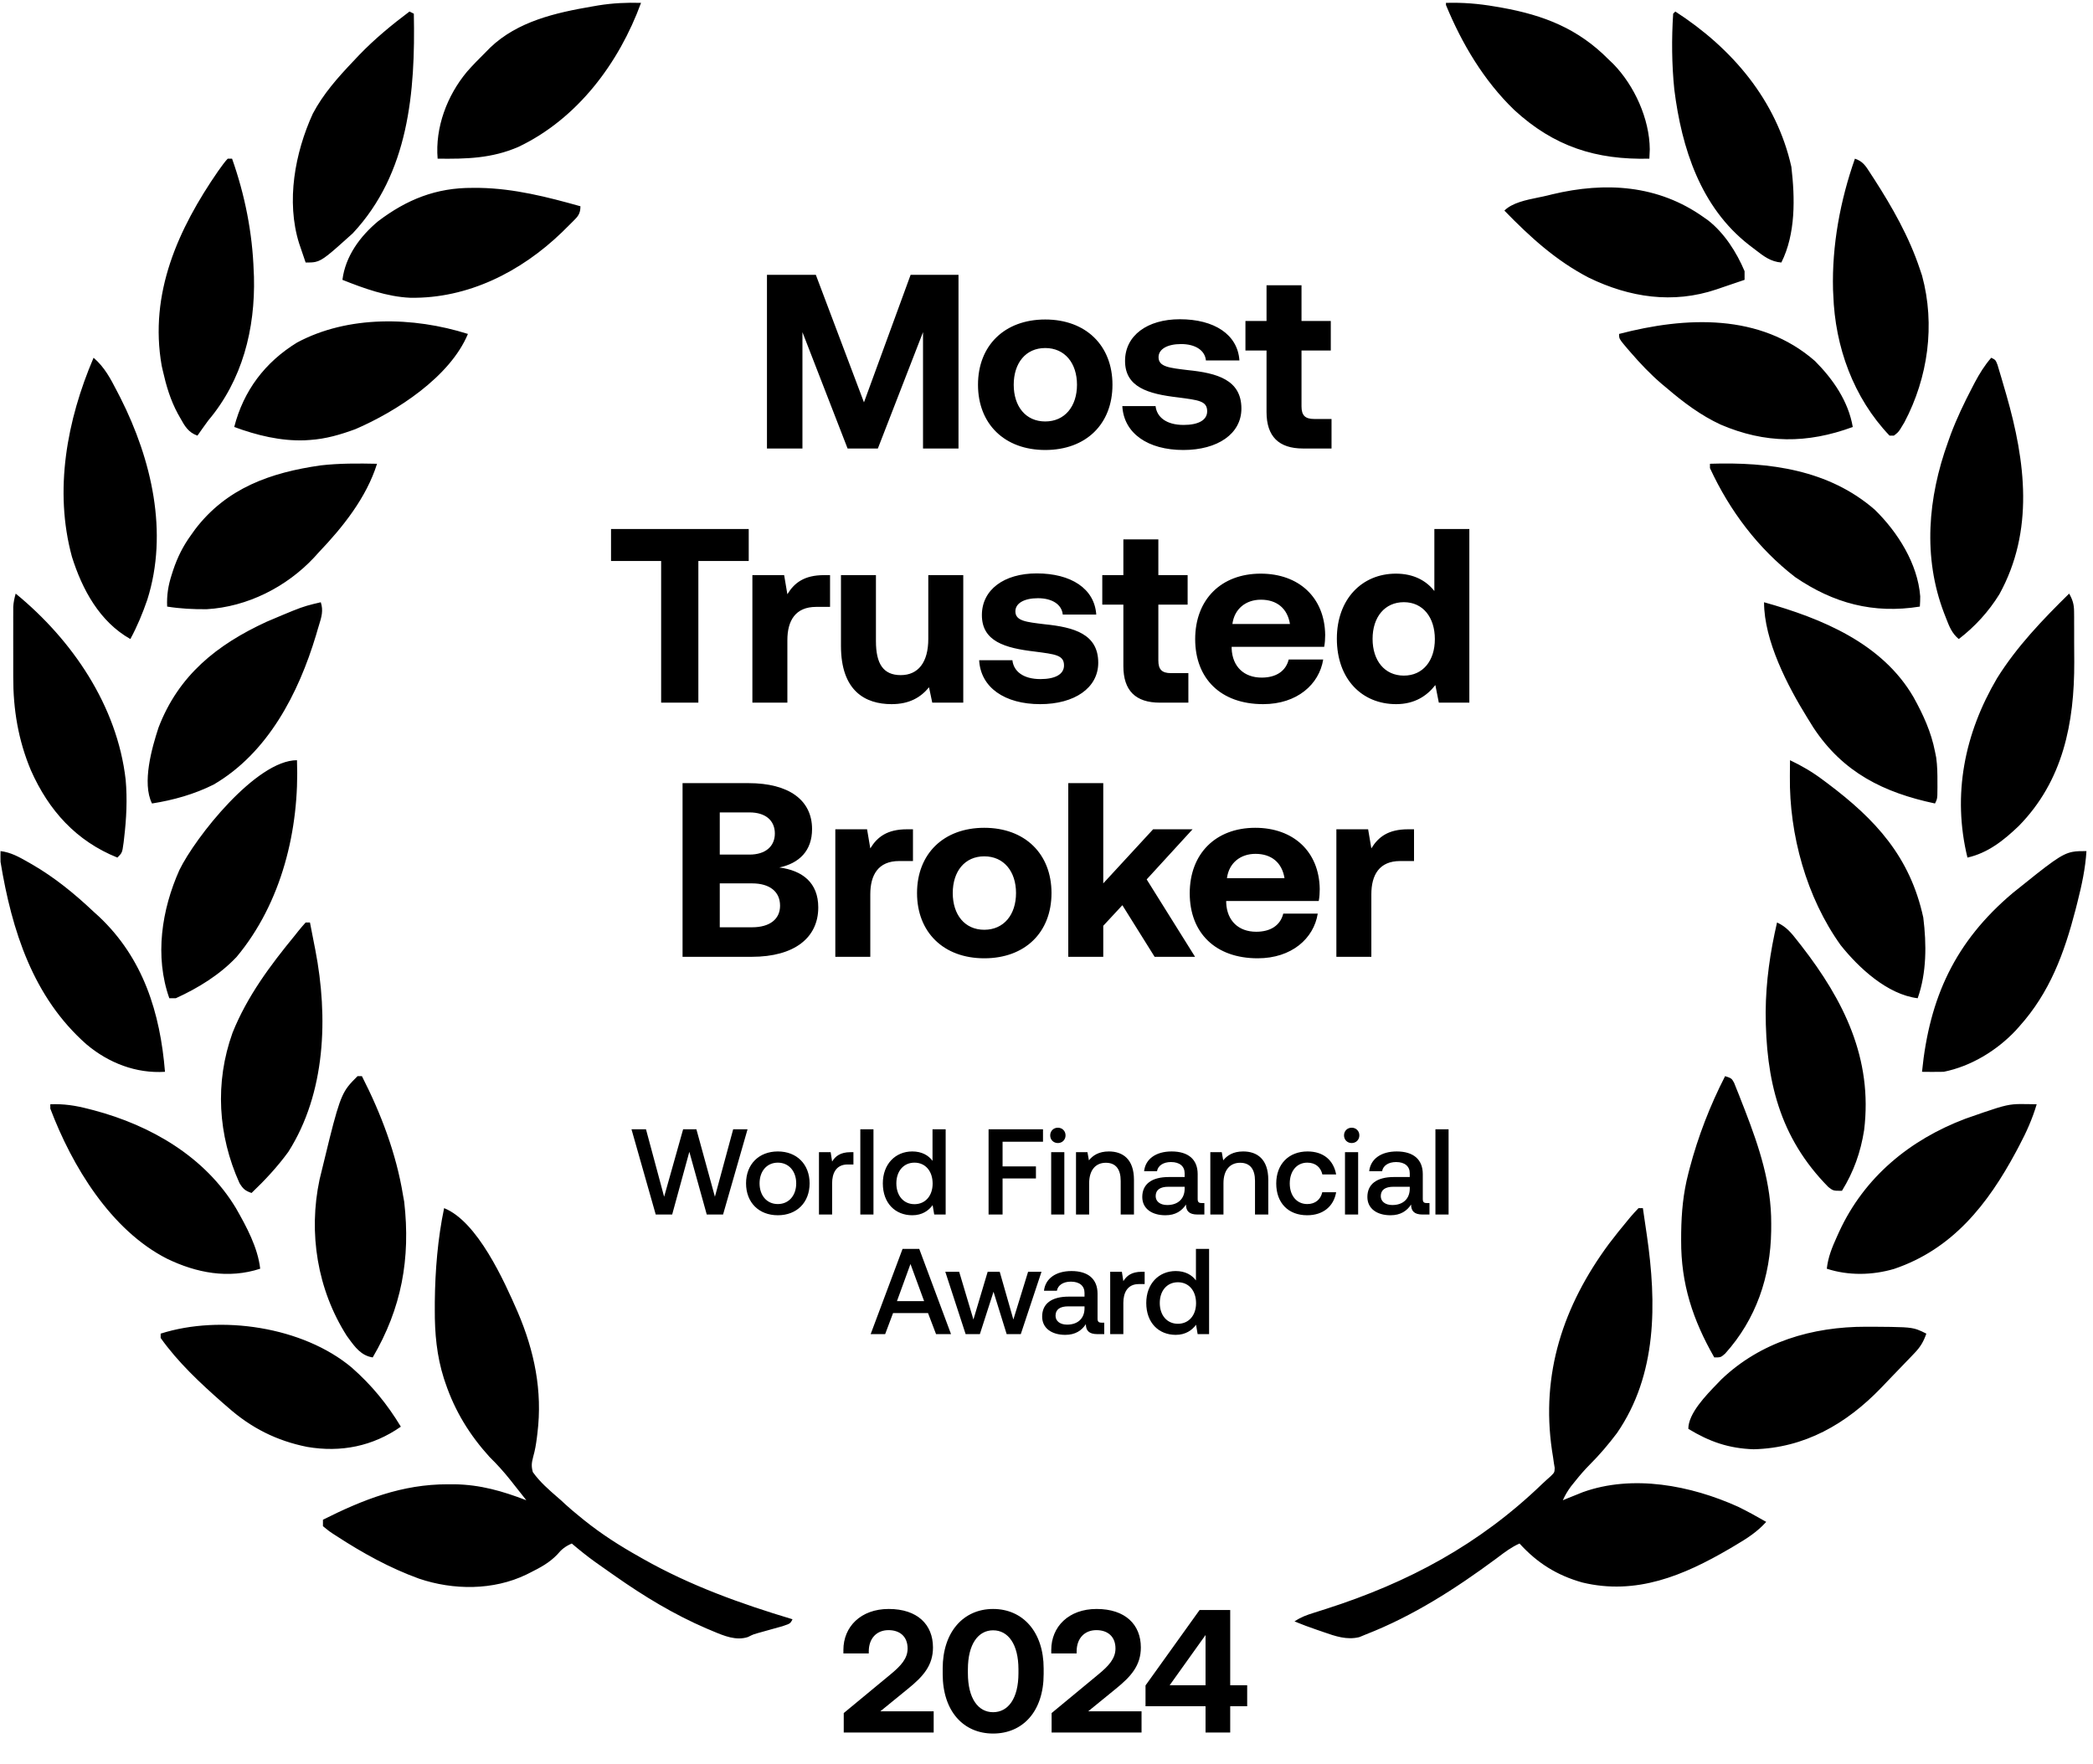 <svg viewBox="0 0 280 236" fill="none" xmlns="http://www.w3.org/2000/svg">
<path fill-rule="evenodd" clip-rule="evenodd" d="M85.756 0.384C82.799 8.466 77.224 15.909 69.35 19.652C65.768 21.201 62.396 21.271 58.546 21.226C58.199 17.05 59.808 12.784 62.477 9.589C63.255 8.703 64.076 7.87 64.914 7.042L65.576 6.371C69.252 2.854 74.322 1.707 79.189 0.872L80.057 0.722C81.97 0.415 83.82 0.326 85.756 0.384ZM54.783 1.541L55.362 1.831C55.575 12.292 54.701 23.195 47.181 31.223L47.18 31.223L47.179 31.224L47.179 31.224C44.041 34.049 43.178 34.826 42.193 35.039C41.819 35.12 41.428 35.12 40.888 35.12C40.7 34.572 40.513 34.023 40.327 33.474L40.012 32.548C38.258 26.933 39.454 20.447 41.846 15.208C43.239 12.564 45.209 10.354 47.256 8.199L48.051 7.358C50.133 5.197 52.386 3.343 54.783 1.541ZM12.519 47.857C13.993 49.128 14.784 50.646 15.667 52.362L16.129 53.256C20.276 61.482 22.56 71.226 19.706 80.229C19.077 82.055 18.358 83.79 17.44 85.489C13.329 83.17 11.001 78.869 9.625 74.489C7.206 65.614 8.944 56.215 12.519 47.857ZM11.814 148.341C10.074 147.889 8.53 147.656 6.73 147.726V148.305C9.646 156.014 14.83 164.565 22.343 168.387C26.275 170.291 30.55 171.116 34.809 169.726C34.485 166.881 32.977 164.101 31.573 161.639C27.437 154.756 20.188 150.561 12.581 148.538L11.814 148.341ZM69.256 175.515C67.434 171.34 63.881 163.407 59.414 161.621C58.556 165.718 58.213 169.98 58.168 174.159L58.166 175.208C58.151 178.368 58.426 181.391 59.386 184.415L59.595 185.032C60.871 188.797 62.815 191.952 65.493 194.91C66.508 195.902 67.421 196.919 68.303 198.028L68.768 198.619C69.318 199.312 69.867 200.005 70.414 200.7C67.211 199.474 64.262 198.618 60.817 198.565L59.903 198.565C53.786 198.555 48.594 200.603 43.204 203.305V204.173C43.668 204.552 43.848 204.698 44.034 204.833C44.151 204.918 44.272 204.999 44.467 205.131L44.467 205.132L44.468 205.132L45.031 205.494C48.491 207.749 52.154 209.776 56.046 211.184C60.651 212.746 65.991 212.778 70.425 210.638L71.011 210.343C72.336 209.68 73.499 209.05 74.539 207.973C75.139 207.249 75.627 206.87 76.493 206.489C77.505 207.348 78.523 208.171 79.602 208.946L80.094 209.293C80.639 209.679 81.185 210.064 81.733 210.447L82.283 210.831C86.125 213.532 90.151 215.978 94.473 217.838L95.11 218.104C95.195 218.14 95.281 218.176 95.367 218.213C96.855 218.841 98.462 219.52 100.054 219L100.055 218.999L100.057 218.998L100.058 218.998C100.451 218.803 100.626 218.716 100.808 218.647C100.955 218.592 101.106 218.549 101.377 218.472L102.017 218.294C102.458 218.17 102.9 218.046 103.342 217.923C103.787 217.802 104.232 217.678 104.676 217.552C105.325 217.335 105.575 217.252 105.738 217.084C105.84 216.98 105.908 216.843 106.02 216.621C99.121 214.551 92.356 212.124 86.07 208.569L85.467 208.226C82.9 206.785 80.486 205.24 78.186 203.399L77.362 202.726C76.787 202.259 76.226 201.788 75.68 201.288L75.046 200.7C74.921 200.591 74.795 200.482 74.669 200.374C73.451 199.32 72.218 198.254 71.283 196.936C71.055 196.111 71.124 195.685 71.336 194.861C71.577 194.024 71.712 193.2 71.823 192.336L71.898 191.708C72.593 186.058 71.484 180.717 69.256 175.515ZM42.688 83.586C43.008 82.555 43.282 81.673 42.914 80.568L42.914 80.568L42.913 80.568C42.112 80.756 41.574 80.883 41.044 81.039C39.953 81.36 38.899 81.807 35.677 83.173C29.022 86.238 23.881 90.336 21.203 97.344C20.331 100.009 18.965 104.749 20.335 107.489C23.197 107.038 25.992 106.254 28.585 104.955C35.848 100.716 39.931 92.768 42.28 84.964L42.516 84.15C42.572 83.956 42.631 83.769 42.688 83.586ZM41.467 123.41H40.888C40.545 123.794 40.206 124.181 39.885 124.584L39.441 125.147C36.143 129.157 33.053 133.309 31.107 138.165C28.713 144.835 29.16 151.874 32.031 158.258C32.513 159.048 32.791 159.293 33.651 159.594C35.446 157.887 37.111 156.098 38.572 154.094C43.588 146.203 43.916 136.058 42.188 127.099L42.028 126.287C41.842 125.328 41.655 124.369 41.467 123.41ZM0.072 113.857C1.444 114.027 2.528 114.629 3.709 115.305L4.327 115.657C7.344 117.409 9.985 119.571 12.519 121.963L13.241 122.617C19.167 128.202 21.425 135.473 22.072 143.384C18.209 143.632 14.518 142.2 11.565 139.707C4.425 133.415 1.587 124.504 0.072 115.305C0.061 114.822 0.058 114.34 0.072 113.857ZM31.661 128.005C37.677 120.796 40.079 110.956 39.73 101.699C34.279 101.699 26.14 111.998 24.003 116.384C21.626 121.697 20.665 127.937 22.651 133.542H23.519C26.501 132.186 29.41 130.402 31.661 128.005ZM62.599 44.673C60.196 50.444 53.007 55.058 47.546 57.41C45.549 58.145 43.593 58.72 41.467 58.857L40.772 58.903C37.533 59.017 34.358 58.234 31.335 57.12C32.581 52.268 35.44 48.468 39.73 45.831C46.564 42.159 55.285 42.359 62.599 44.673ZM31.046 21.226H30.467C30.355 21.348 30.275 21.435 30.198 21.525C30.003 21.753 29.826 21.997 29.201 22.86C23.824 30.636 19.93 39.249 21.63 48.924L21.782 49.594C22.243 51.631 22.799 53.514 23.793 55.35L24.098 55.89L24.112 55.915C24.711 56.991 25.191 57.852 26.414 58.278C26.891 57.599 27.368 56.92 27.861 56.252C32.418 50.855 34.154 44.02 33.975 37.028L33.94 36.278C33.773 31.156 32.754 26.049 31.046 21.226ZM47.053 182.949C49.719 185.293 51.788 187.821 53.625 190.857C49.863 193.488 45.607 194.332 41.099 193.564C37.012 192.749 33.597 191.029 30.467 188.252L29.768 187.648C26.794 185.034 23.794 182.231 21.493 178.989V178.41C29.514 175.85 40.539 177.482 47.053 182.949ZM16.811 104.311C15.683 94.423 9.664 85.6 2.099 79.41C1.927 80.011 1.809 80.561 1.772 81.186L1.772 81.858L1.769 82.626L1.771 83.449C1.77 84.028 1.77 84.608 1.769 85.187C1.771 86.097 1.773 87.007 1.771 87.918C1.77 88.512 1.77 89.107 1.77 89.701L1.771 90.559C1.761 94.915 2.442 99.025 4.135 103.05C6.511 108.417 10.197 112.513 15.704 114.726C15.968 114.461 16.125 114.304 16.231 114.118C16.386 113.845 16.43 113.51 16.54 112.684L16.608 112.084C16.915 109.507 17.042 106.901 16.811 104.311ZM48.414 143.963H47.835C47.312 144.486 46.908 144.89 46.563 145.339C45.398 146.856 44.906 148.889 42.751 157.791C41.226 164.964 42.456 172.519 46.388 178.7C46.471 178.812 46.553 178.924 46.634 179.036C47.498 180.222 48.325 181.356 49.861 181.594C53.721 175.012 54.941 168.377 54.074 160.769L53.914 159.884C53.008 154.324 50.968 148.962 48.414 143.963ZM50.44 62.042C49.017 66.576 45.869 70.516 42.625 73.91L42.025 74.575C38.322 78.537 33.081 81.185 27.652 81.499C25.866 81.516 24.125 81.429 22.361 81.147C22.294 79.612 22.506 78.31 22.977 76.859L23.175 76.243C23.75 74.534 24.485 73.058 25.546 71.594L26.103 70.813C30.329 65.274 36.213 63.215 42.896 62.259C45.41 61.972 47.913 61.989 50.44 62.042ZM64.192 25.136L63.214 25.134C58.366 25.106 54.428 26.676 50.576 29.603C48.172 31.608 46.208 34.273 45.809 37.436C48.689 38.583 51.755 39.694 54.88 39.834C62.593 39.964 69.698 36.362 75.177 31.075L75.769 30.489L76.343 29.921C76.456 29.805 76.564 29.698 76.665 29.599C77.281 28.989 77.651 28.623 77.651 27.594C73.231 26.352 68.805 25.223 64.192 25.136ZM193.441 0.384C195.684 0.317 197.799 0.489 200.008 0.872L200.925 1.029C206.545 2.039 211.105 3.829 215.151 7.91L215.803 8.532C218.647 11.432 220.677 15.91 220.706 19.977C220.692 20.394 220.676 20.81 220.651 21.226C213.514 21.404 207.898 19.606 202.586 14.722C198.516 10.804 195.58 5.864 193.441 0.673V0.384ZM224.125 1.541C231.725 6.454 237.645 13.391 239.647 22.317C240.137 26.502 240.238 31.262 238.309 35.12C236.89 35.01 235.94 34.275 234.874 33.45C234.783 33.38 234.692 33.31 234.6 33.239L233.974 32.761C227.52 27.735 224.973 19.842 223.989 11.983C223.646 8.656 223.615 5.168 223.835 1.831L224.125 1.541ZM266.388 47.857C266.665 47.996 266.81 48.068 266.913 48.179C267.026 48.299 267.091 48.464 267.227 48.81L267.489 49.691L267.783 50.672L268.089 51.729L268.402 52.8C270.971 61.733 272.155 71.004 267.473 79.501C266.033 81.829 264.214 83.821 262.046 85.489C261.134 84.748 260.765 83.792 260.356 82.735L260.309 82.612L260.08 82.028C257.213 74.536 257.916 66.578 260.598 59.147L260.976 58.087C261.789 55.94 262.758 53.908 263.819 51.874L264.187 51.167C264.828 49.965 265.488 48.89 266.388 47.857ZM272.467 147.726L271.4 147.708H271.399H271.399C270.524 147.693 269.927 147.683 269.336 147.74C268.066 147.863 266.826 148.297 262.921 149.663L262.921 149.663C255.468 152.487 249.407 157.483 246.044 164.774L245.727 165.474C245.087 166.888 244.562 168.166 244.388 169.726C247.285 170.672 250.478 170.608 253.389 169.752C261.212 167.105 265.922 161.118 269.709 154.064L270.133 153.262C271.092 151.458 271.886 149.687 272.467 147.726ZM219.783 161.621H219.204C218.85 161.99 218.5 162.363 218.168 162.752L217.757 163.249C216.897 164.279 216.057 165.323 215.247 166.394C209.108 174.699 206.121 183.788 207.625 194.042L207.77 194.953L207.878 195.724L207.985 196.363C207.974 196.654 207.969 196.807 207.913 196.939C207.853 197.085 207.731 197.206 207.476 197.46C207.069 197.819 206.666 198.181 206.273 198.555C197.91 206.605 188.454 211.696 177.409 215.233L176.843 215.413L175.776 215.753C174.769 216.068 174.059 216.322 173.178 216.91C174.173 217.32 175.178 217.693 176.197 218.04L176.76 218.231C176.822 218.252 176.884 218.274 176.945 218.296L177.033 218.327L177.039 218.329C178.624 218.884 180.182 219.431 181.861 219.007L182.73 218.647C189.03 216.192 194.738 212.522 200.153 208.515C200.242 208.449 200.33 208.382 200.418 208.315C201.33 207.627 202.225 206.951 203.283 206.489C205.652 209.097 208.279 210.741 211.678 211.7C218.887 213.443 225.233 210.778 231.384 207.183L232.158 206.724C233.71 205.809 235.073 204.94 236.283 203.594C235.048 202.88 233.802 202.194 232.52 201.568C226.2 198.715 218.429 197.209 211.73 199.625L210.773 200.012L209.794 200.403L209.072 200.7C209.38 200.017 209.718 199.451 210.164 198.846L210.755 198.112C211.368 197.346 211.986 196.628 212.678 195.932C213.994 194.622 215.19 193.207 216.309 191.726C221.712 183.898 221.633 174.338 220.317 165.259L220.199 164.461C220.061 163.514 219.923 162.567 219.783 161.621ZM255.999 93.281C251.812 86.051 243.709 82.728 235.993 80.568C235.993 85.701 239.133 91.746 241.772 96.009L242.072 96.489L242.576 97.305C246.553 103.362 252.03 106.04 258.862 107.489C258.969 107.274 259.041 107.13 259.09 106.978C259.188 106.67 259.189 106.33 259.191 105.298L259.188 104.667C259.194 103.544 259.177 102.463 259.024 101.349L258.862 100.542C258.352 97.922 257.284 95.602 255.999 93.281ZM237.73 123.41C238.991 123.971 239.683 124.856 240.516 125.925L240.978 126.512C246.665 133.833 250.551 141.636 249.381 151.181C248.917 154.149 247.989 156.749 246.414 159.305C245.747 159.305 245.464 159.305 245.219 159.209C245.039 159.138 244.879 159.016 244.602 158.804C238.045 152.163 236.221 144.489 236.209 135.391C236.239 131.297 236.809 127.39 237.73 123.41ZM277.931 120.642C278.504 118.383 278.977 116.186 279.125 113.857C278.363 113.857 277.803 113.857 277.262 113.961C275.751 114.248 274.394 115.339 269.25 119.475C261.537 125.989 258.115 133.46 257.125 143.384L257.723 143.391L258.51 143.396C259.013 143.401 259.517 143.397 260.02 143.384C263.653 142.657 267.106 140.561 269.637 137.881L270.151 137.305C274.216 132.782 276.151 127.526 277.658 121.721L277.931 120.642ZM243.9 104.359C242.483 103.292 241.072 102.459 239.467 101.699C239.461 102.206 239.456 102.712 239.453 103.219L239.449 103.852C239.354 111.649 241.67 120.065 246.234 126.431C248.648 129.465 252.484 133.039 256.546 133.542C257.753 130.137 257.74 126.307 257.296 122.749C255.531 114.628 250.936 109.636 244.467 104.782L243.9 104.359ZM248.151 21.226C249.194 21.573 249.598 22.208 250.132 23.046L250.133 23.048C250.194 23.144 250.257 23.242 250.322 23.343L250.701 23.921C253.146 27.717 255.408 31.691 256.835 35.989L257.132 36.872C258.923 43.471 257.921 50.516 254.781 56.475C254.282 57.321 254.106 57.621 253.869 57.86C253.739 57.991 253.591 58.104 253.362 58.278H252.783C247.951 53.218 245.488 46.374 245.257 39.463L245.221 38.757C245.064 32.825 246.187 26.806 248.151 21.226ZM250.52 177.487L249.635 177.487C242.443 177.482 235.55 179.506 230.276 184.543C230.19 184.634 230.098 184.729 230.004 184.827L229.9 184.934L229.77 185.068C228.19 186.697 225.862 189.098 225.862 191.147C228.694 192.869 231.272 193.77 234.6 193.879C241.431 193.711 247.009 190.487 251.676 185.642C252.134 185.157 252.595 184.674 253.059 184.195C253.295 183.951 253.531 183.707 253.767 183.463C253.95 183.273 254.134 183.083 254.317 182.892L254.954 182.228L255.575 181.587L256.157 180.974C256.928 180.169 257.335 179.464 257.704 178.41C257.218 178.167 256.866 177.991 256.497 177.863C255.529 177.525 254.446 177.517 250.52 177.487ZM276.809 79.41C277.283 80.246 277.462 80.849 277.468 81.808L277.476 82.544L277.475 83.337L277.479 84.169C277.481 84.752 277.481 85.335 277.479 85.919C277.479 86.791 277.485 87.664 277.493 88.537C277.52 96.714 275.992 104.471 270.074 110.491C268.083 112.405 265.947 114.108 263.204 114.726C261.155 106.312 262.805 98.128 267.165 90.731C269.812 86.488 273.261 82.898 276.809 79.41ZM247.862 57.121C247.271 53.678 245.234 50.738 242.806 48.298C235.477 41.884 225.513 42.348 216.599 44.673C216.599 44.868 216.599 45.005 216.628 45.135C216.696 45.441 216.924 45.71 217.687 46.612L218.155 47.152C219.444 48.645 220.769 50.039 222.267 51.328L222.967 51.91C225.185 53.809 227.527 55.572 230.189 56.802C236.143 59.357 241.759 59.369 247.862 57.121ZM231.637 144.335C231.484 144.196 231.27 144.125 230.783 143.963C228.761 147.907 227.169 152.026 226.036 156.311L225.862 156.989C225.18 159.62 224.945 162.165 224.908 164.883L224.903 165.927C224.874 171.767 226.469 176.58 229.335 181.594C229.788 181.594 230.005 181.594 230.192 181.521C230.365 181.453 230.513 181.323 230.797 181.073C234.928 176.485 236.86 170.794 236.948 164.666L236.952 163.701C236.98 158.364 235.341 153.454 233.432 148.514L233.044 147.527L232.669 146.557L232.308 145.66L231.988 144.857C231.84 144.592 231.757 144.443 231.637 144.335ZM228.757 62.041C236.671 61.781 244.654 62.824 250.818 68.198C253.877 71.194 256.544 75.399 256.886 79.769C256.889 80.229 256.866 80.688 256.836 81.147C250.611 82.143 245.292 80.71 240.155 77.203C235.186 73.366 231.38 68.307 228.757 62.62V62.041ZM228.49 29.464L227.888 29.041C221.818 24.738 214.803 24.286 207.652 25.996L207.046 26.147C206.659 26.243 206.232 26.329 205.788 26.42C204.163 26.751 202.299 27.131 201.257 28.173C204.686 31.701 208.149 34.864 212.546 37.147C218.011 39.802 223.806 40.676 229.623 38.717L230.457 38.431C231.435 38.101 232.412 37.77 233.388 37.436V36.278C232.321 33.743 230.68 31.171 228.49 29.464Z" fill="black"/>
<path d="M102.604 36.767H109.142L115.581 53.827L121.821 36.767H128.227V60H123.481V44.434L117.44 60H113.391L107.35 44.434V60H102.604V36.767ZM139.83 56.382C142.452 56.382 144.079 54.358 144.079 51.47C144.079 48.582 142.452 46.558 139.83 46.558C137.208 46.558 135.615 48.582 135.615 51.47C135.615 54.358 137.208 56.382 139.83 56.382ZM139.83 60.199C134.387 60.199 130.836 56.714 130.836 51.47C130.836 46.226 134.387 42.741 139.83 42.741C145.274 42.741 148.825 46.226 148.825 51.47C148.825 56.747 145.274 60.199 139.83 60.199ZM154.59 54.324C154.756 55.818 156.051 56.847 158.341 56.847C160.299 56.847 161.494 56.216 161.494 55.021C161.494 53.627 160.332 53.528 157.577 53.163C153.595 52.698 150.508 51.802 150.508 48.284C150.508 44.898 153.462 42.708 157.843 42.708C162.423 42.708 165.576 44.732 165.809 48.217H161.328C161.195 46.856 159.901 46.027 158.009 46.027C156.183 46.027 154.989 46.691 154.989 47.786C154.989 49.08 156.449 49.213 158.905 49.512C162.822 49.91 166.074 50.806 166.074 54.656C166.074 58.042 162.888 60.199 158.308 60.199C153.561 60.199 150.342 57.975 150.143 54.324H154.59ZM169.436 55.121V46.89H166.614V42.94H169.436V38.161H174.115V42.94H178.032V46.89H174.115V54.358C174.115 55.553 174.58 56.05 175.808 56.05H178.131V60H174.315C171.062 60 169.436 58.374 169.436 55.121ZM81.743 70.767H100.164V75.048H93.426V94H88.447V75.048H81.743V70.767ZM100.654 76.94H104.903L105.334 79.496C106.263 77.969 107.591 76.94 110.246 76.94H111.043V81.188H109.184C106.396 81.188 105.334 83.047 105.334 85.636V94H100.654V76.94ZM112.503 86.399V76.94H117.182V85.769C117.182 88.822 118.178 90.316 120.501 90.316C122.825 90.316 124.186 88.623 124.186 85.47V76.94H128.865V94H124.717L124.285 91.942C123.19 93.27 121.696 94.199 119.273 94.199C115.755 94.199 112.503 92.44 112.503 86.399ZM135.438 88.324C135.604 89.818 136.899 90.847 139.189 90.847C141.147 90.847 142.342 90.216 142.342 89.021C142.342 87.627 141.18 87.528 138.425 87.163C134.443 86.698 131.356 85.802 131.356 82.284C131.356 78.898 134.31 76.708 138.691 76.708C143.271 76.708 146.424 78.732 146.657 82.217H142.176C142.043 80.856 140.749 80.027 138.857 80.027C137.031 80.027 135.837 80.691 135.837 81.786C135.837 83.08 137.297 83.213 139.753 83.512C143.67 83.91 146.922 84.806 146.922 88.656C146.922 92.042 143.736 94.199 139.156 94.199C134.409 94.199 131.19 91.975 130.991 88.324H135.438ZM150.284 89.121V80.89H147.462V76.94H150.284V72.161H154.963V76.94H158.88V80.89H154.963V88.358C154.963 89.552 155.428 90.05 156.656 90.05H158.979V94H155.163C151.91 94 150.284 92.374 150.284 89.121ZM168.985 94.199C163.309 94.199 159.89 90.781 159.89 85.503C159.89 80.193 163.375 76.741 168.653 76.741C173.764 76.741 177.216 79.927 177.282 84.939C177.282 85.437 177.249 86.001 177.15 86.532H164.769V86.764C164.869 89.187 166.429 90.648 168.785 90.648C170.677 90.648 172.005 89.818 172.403 88.225H177.017C176.486 91.544 173.532 94.199 168.985 94.199ZM172.569 83.479C172.237 81.388 170.81 80.226 168.686 80.226C166.661 80.226 165.135 81.454 164.869 83.479H172.569ZM191.888 70.767H196.568V94H192.485L192.021 91.644C190.892 93.104 189.233 94.199 186.777 94.199C182.196 94.199 178.844 90.847 178.844 85.437C178.844 80.159 182.196 76.741 186.743 76.741C189.1 76.741 190.793 77.67 191.888 79.064V70.767ZM187.806 80.558C185.25 80.558 183.623 82.549 183.623 85.47C183.623 88.391 185.25 90.382 187.806 90.382C190.361 90.382 191.954 88.391 191.954 85.503C191.954 82.582 190.361 80.558 187.806 80.558ZM100.14 104.767C105.517 104.767 108.637 107.024 108.637 110.907C108.637 113.828 106.911 115.487 104.256 116.051C107.343 116.45 109.467 118.076 109.467 121.395C109.467 125.444 106.281 128 100.572 128H91.312V104.767H100.14ZM96.29 108.683V114.325H100.273C102.397 114.325 103.659 113.23 103.659 111.504C103.659 109.778 102.431 108.683 100.273 108.683H96.29ZM96.29 118.176V124.05H100.605C102.995 124.05 104.356 122.955 104.356 121.163C104.356 119.271 102.962 118.176 100.605 118.176H96.29ZM111.748 110.94H115.996L116.428 113.496C117.357 111.969 118.685 110.94 121.34 110.94H122.136V115.188H120.278C117.49 115.188 116.428 117.047 116.428 119.636V128H111.748V110.94ZM131.675 124.382C134.297 124.382 135.923 122.358 135.923 119.47C135.923 116.582 134.297 114.558 131.675 114.558C129.053 114.558 127.459 116.582 127.459 119.47C127.459 122.358 129.053 124.382 131.675 124.382ZM131.675 128.199C126.231 128.199 122.68 124.714 122.68 119.47C122.68 114.226 126.231 110.741 131.675 110.741C137.118 110.741 140.669 114.226 140.669 119.47C140.669 124.747 137.118 128.199 131.675 128.199ZM142.913 104.767H147.593V118.176L154.264 110.94H159.542L153.402 117.645L159.874 128H154.464L150.149 121.096L147.593 123.851V128H142.913V104.767ZM168.255 128.199C162.58 128.199 159.161 124.781 159.161 119.503C159.161 114.193 162.646 110.741 167.923 110.741C173.035 110.741 176.487 113.927 176.553 118.939C176.553 119.437 176.52 120.001 176.42 120.532H164.04V120.764C164.14 123.187 165.7 124.648 168.056 124.648C169.948 124.648 171.276 123.818 171.674 122.225H176.287C175.756 125.544 172.802 128.199 168.255 128.199ZM171.84 117.479C171.508 115.388 170.081 114.226 167.957 114.226C165.932 114.226 164.405 115.454 164.14 117.479H171.84ZM178.779 110.94H183.027L183.458 113.496C184.388 111.969 185.715 110.94 188.371 110.94H189.167V115.188H187.309C184.521 115.188 183.458 117.047 183.458 119.636V128H178.779V110.94Z" fill="black"/>
<path d="M84.481 151.074H86.42L88.847 160.098L91.388 151.074H93.164L95.64 160.098L98.084 151.074H100.006L96.731 162.477H94.549L92.219 154.087L89.922 162.477H87.723L84.481 151.074ZM104.058 161.076C105.54 161.076 106.517 159.919 106.517 158.306C106.517 156.694 105.54 155.537 104.058 155.537C102.575 155.537 101.614 156.694 101.614 158.306C101.614 159.919 102.575 161.076 104.058 161.076ZM104.058 162.574C101.516 162.574 99.806 160.864 99.806 158.306C99.806 155.765 101.516 154.038 104.058 154.038C106.599 154.038 108.309 155.765 108.309 158.306C108.309 160.864 106.599 162.574 104.058 162.574ZM109.561 154.136H111.125L111.32 155.39C111.744 154.69 112.412 154.136 113.78 154.136H114.171V155.781H113.389C111.825 155.781 111.32 157.003 111.32 158.29V162.477H109.561V154.136ZM115.093 151.074H116.852V162.477H115.093V151.074ZM124.751 151.074H126.51V162.477H124.979L124.767 161.222C124.23 161.955 123.366 162.574 122.047 162.574C119.782 162.574 118.105 160.978 118.105 158.306C118.105 155.733 119.782 154.038 122.047 154.038C123.317 154.038 124.213 154.56 124.751 155.293V151.074ZM122.34 155.537C120.874 155.537 119.913 156.677 119.913 158.306C119.913 159.952 120.874 161.092 122.34 161.092C123.806 161.092 124.767 159.952 124.767 158.339C124.767 156.677 123.806 155.537 122.34 155.537ZM132.251 151.074H139.532V152.735H134.124V156.042H138.587V157.655H134.124V162.477H132.251V151.074ZM140.626 154.136H142.386V162.477H140.626V154.136ZM141.522 152.914C140.936 152.914 140.496 152.475 140.496 151.888C140.496 151.302 140.936 150.862 141.522 150.862C142.109 150.862 142.548 151.302 142.548 151.888C142.548 152.475 142.109 152.914 141.522 152.914ZM143.947 154.136H145.478L145.674 155.228C146.195 154.576 146.993 154.038 148.346 154.038C150.186 154.038 151.701 155.048 151.701 157.834V162.477H149.926V157.981C149.926 156.4 149.258 155.553 147.938 155.553C146.537 155.553 145.707 156.58 145.707 158.274V162.477H143.947V154.136ZM153.057 156.677C153.236 155.048 154.637 154.038 156.738 154.038C158.954 154.038 160.224 155.097 160.224 157.068V160.408C160.224 160.831 160.404 160.945 160.762 160.945H161.12V162.477H160.192C159.052 162.477 158.661 161.972 158.661 161.141C158.107 161.988 157.26 162.574 155.908 162.574C154.083 162.574 152.812 161.678 152.812 160.131C152.812 158.42 154.051 157.459 156.38 157.459H158.481V156.954C158.481 156.026 157.813 155.456 156.657 155.456C155.614 155.456 154.914 155.944 154.784 156.677H153.057ZM156.299 158.762C155.207 158.762 154.604 159.17 154.604 160.017C154.604 160.717 155.191 161.206 156.152 161.206C157.618 161.206 158.465 160.343 158.481 159.056V158.762H156.299ZM161.916 154.136H163.447L163.642 155.228C164.164 154.576 164.962 154.038 166.314 154.038C168.155 154.038 169.67 155.048 169.67 157.834V162.477H167.894V157.981C167.894 156.4 167.226 155.553 165.907 155.553C164.506 155.553 163.675 156.58 163.675 158.274V162.477H161.916V154.136ZM174.871 162.574C172.346 162.574 170.734 160.929 170.734 158.323C170.734 155.749 172.395 154.038 174.92 154.038C177.07 154.038 178.406 155.228 178.748 157.117H176.907C176.679 156.14 175.979 155.537 174.888 155.537C173.47 155.537 172.542 156.677 172.542 158.323C172.542 159.952 173.47 161.076 174.888 161.076C175.963 161.076 176.679 160.457 176.891 159.496H178.748C178.422 161.385 177.005 162.574 174.871 162.574ZM179.932 154.136H181.691V162.477H179.932V154.136ZM180.828 152.914C180.241 152.914 179.802 152.475 179.802 151.888C179.802 151.302 180.241 150.862 180.828 150.862C181.414 150.862 181.854 151.302 181.854 151.888C181.854 152.475 181.414 152.914 180.828 152.914ZM183.171 156.677C183.351 155.048 184.752 154.038 186.853 154.038C189.068 154.038 190.339 155.097 190.339 157.068V160.408C190.339 160.831 190.518 160.945 190.877 160.945H191.235V162.477H190.306C189.166 162.477 188.775 161.972 188.775 161.141C188.221 161.988 187.374 162.574 186.022 162.574C184.198 162.574 182.927 161.678 182.927 160.131C182.927 158.42 184.165 157.459 186.495 157.459H188.596V156.954C188.596 156.026 187.928 155.456 186.772 155.456C185.729 155.456 185.028 155.944 184.898 156.677H183.171ZM186.413 158.762C185.322 158.762 184.719 159.17 184.719 160.017C184.719 160.717 185.305 161.206 186.267 161.206C187.733 161.206 188.58 160.343 188.596 159.056V158.762H186.413ZM192.03 151.074H193.79V162.477H192.03V151.074ZM116.476 178.477L120.744 167.074H122.976L127.228 178.477H125.224L124.149 175.658H119.474L118.415 178.477H116.476ZM119.995 174.062H123.627L121.803 169.094L119.995 174.062ZM126.461 170.136H128.318L130.224 176.522L132.13 170.136H133.743L135.567 176.522L137.538 170.136H139.33L136.561 178.477H134.671L132.912 172.808L131.087 178.477H129.182L126.461 170.136ZM139.662 172.677C139.841 171.048 141.242 170.038 143.343 170.038C145.559 170.038 146.829 171.097 146.829 173.068V176.408C146.829 176.831 147.009 176.945 147.367 176.945H147.725V178.477H146.797C145.657 178.477 145.266 177.972 145.266 177.141C144.712 177.988 143.865 178.574 142.513 178.574C140.688 178.574 139.418 177.678 139.418 176.131C139.418 174.42 140.656 173.459 142.985 173.459H145.086V172.954C145.086 172.026 144.419 171.456 143.262 171.456C142.219 171.456 141.519 171.944 141.389 172.677H139.662ZM142.904 174.762C141.812 174.762 141.209 175.17 141.209 176.017C141.209 176.717 141.796 177.206 142.757 177.206C144.223 177.206 145.07 176.343 145.086 175.056V174.762H142.904ZM148.521 170.136H150.085L150.28 171.39C150.704 170.69 151.372 170.136 152.74 170.136H153.131V171.781H152.349C150.785 171.781 150.28 173.003 150.28 174.29V178.477H148.521V170.136ZM159.992 167.074H161.751V178.477H160.22L160.008 177.222C159.471 177.955 158.607 178.574 157.288 178.574C155.024 178.574 153.346 176.978 153.346 174.306C153.346 171.733 155.024 170.038 157.288 170.038C158.559 170.038 159.454 170.56 159.992 171.293V167.074ZM157.581 171.537C156.115 171.537 155.154 172.677 155.154 174.306C155.154 175.952 156.115 177.092 157.581 177.092C159.047 177.092 160.008 175.952 160.008 174.339C160.008 172.677 159.047 171.537 157.581 171.537Z" fill="black"/>
<path d="M119.102 224.022C120.53 222.851 121.419 221.868 121.419 220.534C121.419 218.919 120.366 218.076 118.868 218.076C117.299 218.076 116.223 219.153 116.223 220.932V221.189H112.829V220.721C112.829 217.631 115.146 215.244 118.891 215.244C122.73 215.244 124.813 217.327 124.813 220.393C124.813 222.804 123.502 224.279 121.443 225.941L117.768 228.937H124.907V231.77H112.875V229.171L119.102 224.022ZM126.113 223.202C126.113 218.31 128.898 215.244 132.854 215.244C136.834 215.244 139.619 218.31 139.619 223.202V223.951C139.619 228.937 136.834 231.91 132.854 231.91C128.898 231.91 126.113 228.937 126.113 223.951V223.202ZM136.248 223.319C136.248 219.949 134.867 218.099 132.854 218.099C130.865 218.099 129.484 219.949 129.484 223.319V223.834C129.484 227.228 130.865 229.054 132.854 229.054C134.867 229.054 136.248 227.228 136.248 223.834V223.319ZM146.91 224.022C148.338 222.851 149.228 221.868 149.228 220.534C149.228 218.919 148.174 218.076 146.676 218.076C145.108 218.076 144.031 219.153 144.031 220.932V221.189H140.637V220.721C140.637 217.631 142.954 215.244 146.7 215.244C150.538 215.244 152.622 217.327 152.622 220.393C152.622 222.804 151.311 224.279 149.251 225.941L145.576 228.937H152.715V231.77H140.684V229.171L146.91 224.022ZM153.247 225.473L160.48 215.384H164.576V225.449H166.847V228.258H164.576V231.77H161.276V228.258H153.247V225.473ZM156.477 225.449H161.276V218.731L156.477 225.449Z" fill="black"/>
</svg>
